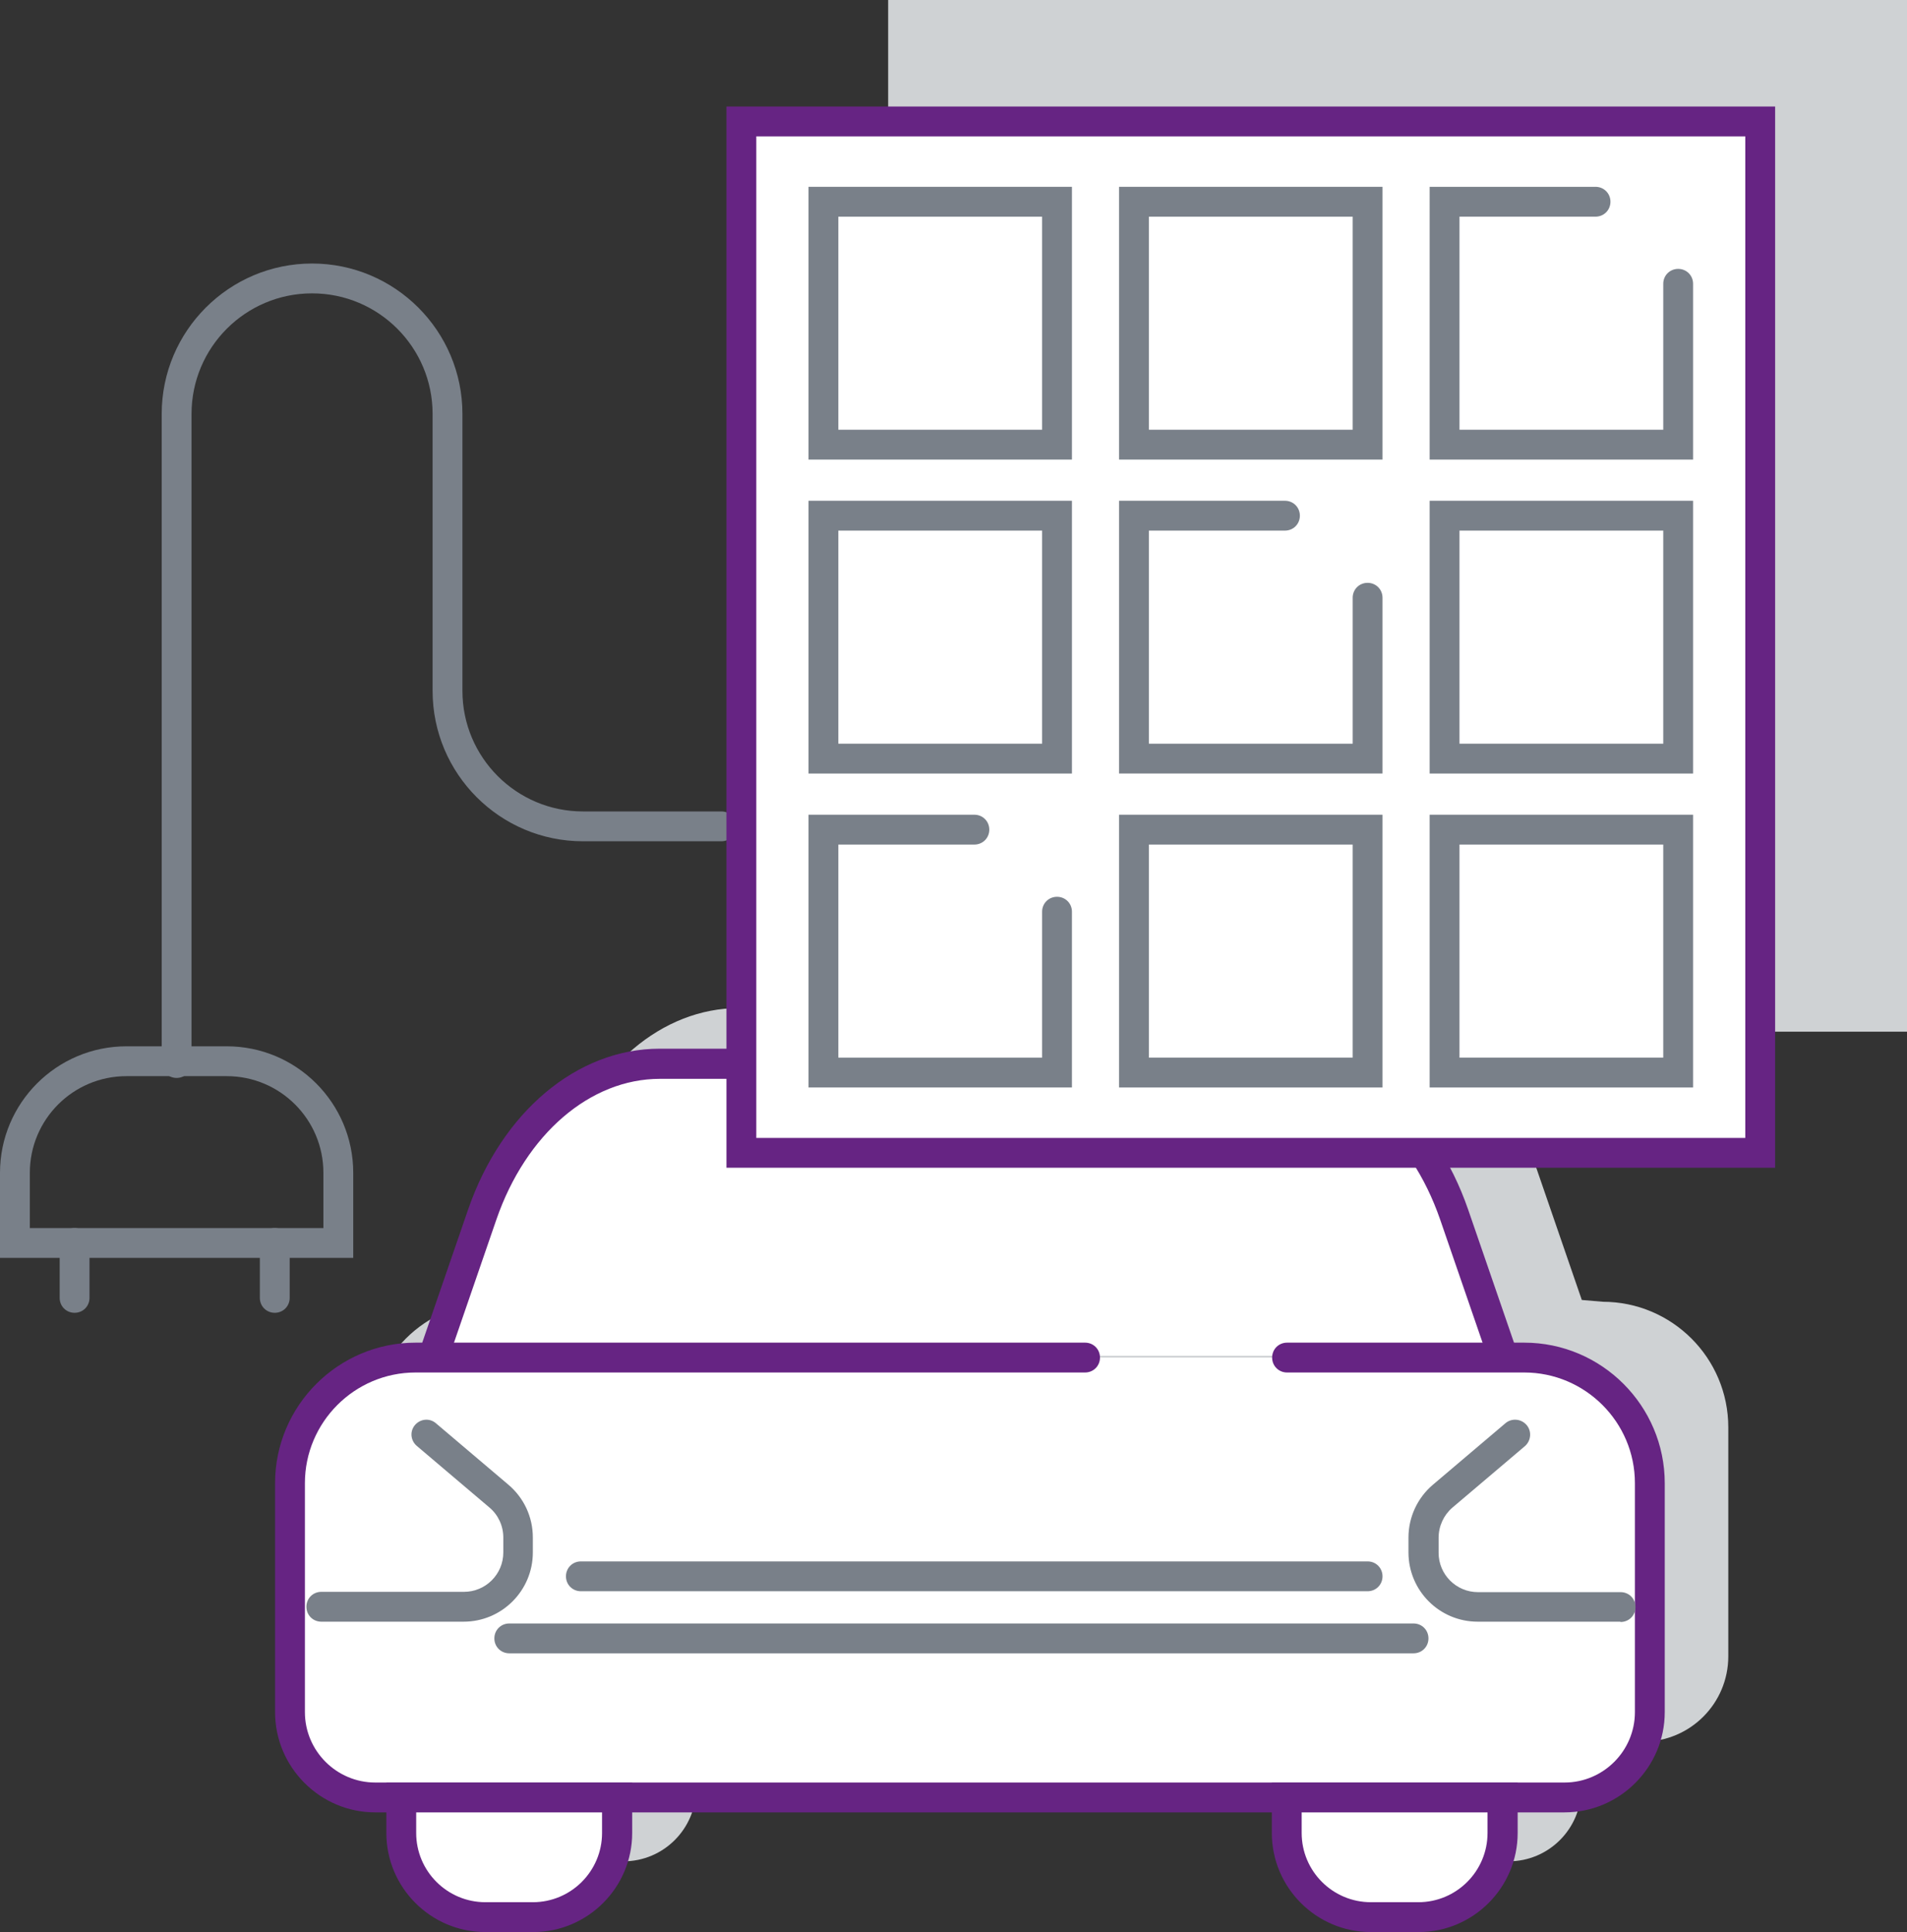 <?xml version="1.0" encoding="UTF-8"?><svg id="Warstwa_2" xmlns="http://www.w3.org/2000/svg" viewBox="0 0 63.92 64.74"><rect x="0" y="0" width="63.92" height="64.74" fill="#333333" stroke="none"/><defs><style>.cls-1{fill:#fff;}.cls-2{fill:#662483;}.cls-3{fill:#798089;}.cls-4{fill:#cfd2d4;}</style></defs><g id="Warstwa_1-2"><rect class="cls-4" x="29.77" width="34.15" height="34.57"/><path class="cls-3" d="m2.5,43.99c-.28,0-.5-.22-.5-.5v-1.84c0-.28.22-.5.5-.5s.5.22.5.5v1.84c0,.28-.22.5-.5.5Z"/><path class="cls-3" d="m9.21,43.99c-.28,0-.5-.22-.5-.5v-1.84c0-.28.22-.5.5-.5s.5.22.5.5v1.84c0,.28-.22.5-.5.5Z"/><path class="cls-3" d="m11.84,42.15H0v-2.85c0-2.34,1.9-4.24,4.24-4.24h3.36c2.34,0,4.24,1.9,4.24,4.24v2.85Zm-10.84-1h9.84v-1.85c0-1.79-1.45-3.24-3.24-3.24h-3.36c-1.79,0-3.24,1.45-3.24,3.24v1.85Z"/><path class="cls-3" d="m5.92,36.12c-.28,0-.5-.22-.5-.5V13.87c0-2.78,2.26-5.04,5.04-5.04s5.04,2.26,5.04,5.04v9.28c0,2.23,1.81,4.04,4.04,4.04h4.64c.28,0,.5.22.5.5s-.22.5-.5.5h-4.64c-2.78,0-5.04-2.26-5.04-5.04v-9.28c0-2.23-1.81-4.04-4.04-4.04s-4.04,1.81-4.04,4.04v21.75c0,.28-.22.5-.5.5Z"/><path class="cls-4" d="m53.73,43.62l-.71-.06-1.63-4.73c-1.06-3.08-3.39-5.05-5.95-5.05h-20.68c-2.56,0-4.89,1.97-5.95,5.05l-1.63,4.73-.6.06c-2.33,0-4.21,1.89-4.21,4.21v7.67c0,1.58,1.28,2.86,2.86,2.86h.87v1.58c0,1.34,1.09,2.43,2.43,2.43h2.37c1.34,0,2.43-1.09,2.43-2.43v-1.58h22.44v1.58c0,1.34,1.09,2.43,2.43,2.43h2.37c1.34,0,2.43-1.09,2.43-2.43v-1.58h2.07c1.58,0,2.86-1.28,2.86-2.86v-7.67c0-2.33-1.89-4.21-4.21-4.21Z"/><path class="cls-1" d="m14.53,45.43l1.63-4.73c1.06-3.08,3.39-5.05,5.95-5.05h20.68c2.56,0,4.89,1.97,5.95,5.05l1.63,4.73"/><path class="cls-2" d="m50.37,45.93c-.21,0-.4-.13-.47-.34l-1.63-4.73c-.99-2.86-3.14-4.71-5.47-4.71h-20.68c-2.34,0-4.49,1.85-5.48,4.71l-1.63,4.73c-.09.26-.38.4-.64.31-.26-.09-.4-.38-.31-.64l1.63-4.73c1.13-3.27,3.65-5.39,6.42-5.39h20.68c2.77,0,5.29,2.12,6.42,5.39l1.63,4.73c.09.26-.05.55-.31.64-.05.02-.11.03-.16.03Z"/><path class="cls-1" d="m43.13,45.49h7.95c2.33,0,4.21,1.89,4.21,4.21v7.67c0,1.58-1.28,2.86-2.86,2.86H12.58c-1.58,0-2.86-1.28-2.86-2.86v-7.67c0-2.33,1.89-4.21,4.21-4.21h22.44"/><path class="cls-2" d="m52.43,60.73H12.58c-1.85,0-3.36-1.51-3.36-3.36v-7.67c0-2.6,2.12-4.71,4.71-4.71h22.44c.28,0,.5.22.5.5s-.22.5-.5.5H13.93c-2.05,0-3.71,1.67-3.71,3.71v7.67c0,1.3,1.06,2.36,2.36,2.36h39.86c1.3,0,2.36-1.06,2.36-2.36v-7.67c0-2.05-1.67-3.71-3.71-3.71h-7.95c-.28,0-.5-.22-.5-.5s.22-.5.5-.5h7.95c2.6,0,4.71,2.12,4.71,4.71v7.67c0,1.85-1.51,3.36-3.36,3.36Z"/><path class="cls-3" d="m47.38,55.4h-30.31c-.28,0-.5-.22-.5-.5s.22-.5.5-.5h30.31c.28,0,.5.22.5.5s-.22.5-.5.5Z"/><path class="cls-3" d="m15.55,54.34h-4.78c-.28,0-.5-.22-.5-.5s.22-.5.5-.5h4.78c.73,0,1.32-.59,1.32-1.32v-.5c0-.39-.17-.76-.47-1.01l-2.43-2.06c-.21-.18-.24-.49-.06-.7.18-.21.49-.24.7-.06l2.43,2.06c.52.44.82,1.08.82,1.77v.5c0,1.28-1.04,2.32-2.32,2.32Z"/><path class="cls-3" d="m54.31,54.34h-4.78c-1.28,0-2.32-1.04-2.32-2.32v-.5c0-.68.3-1.33.82-1.77l2.43-2.06c.21-.18.53-.15.71.06.18.21.15.53-.06.71l-2.43,2.06c-.29.25-.46.62-.46,1.01v.5c0,.73.59,1.32,1.32,1.32h4.78c.28,0,.5.22.5.5s-.22.5-.5.5Z"/><path class="cls-1" d="m13.45,60.23h7.24v1.19c0,1.56-1.26,2.82-2.82,2.82h-1.59c-1.56,0-2.82-1.26-2.82-2.82v-1.19h0Z"/><path class="cls-2" d="m17.86,64.74h-1.59c-1.83,0-3.32-1.49-3.32-3.32v-1.69h8.24v1.69c0,1.83-1.49,3.32-3.32,3.32Zm-3.91-4.01v.69c0,1.28,1.04,2.32,2.32,2.32h1.59c1.28,0,2.32-1.04,2.32-2.32v-.69h-6.24Z"/><path class="cls-1" d="m43.13,60.23h7.24v1.19c0,1.56-1.26,2.82-2.82,2.82h-1.59c-1.56,0-2.82-1.26-2.82-2.82v-1.19h0Z"/><path class="cls-2" d="m47.54,64.74h-1.59c-1.83,0-3.32-1.49-3.32-3.32v-1.69h8.24v1.69c0,1.83-1.49,3.32-3.32,3.32Zm-3.91-4.01v.69c0,1.28,1.04,2.32,2.32,2.32h1.59c1.28,0,2.32-1.04,2.32-2.32v-.69h-6.24Z"/><path class="cls-3" d="m45.84,53.32h-26.37c-.28,0-.5-.22-.5-.5s.22-.5.5-.5h26.37c.28,0,.5.22.5.5s-.22.5-.5.5Z"/><rect class="cls-1" x="24.85" y="4.07" width="34.15" height="34.57"/><path class="cls-2" d="m59.5,39.13H24.35V3.57h35.15v35.57Zm-34.15-1h33.15V4.57H25.35v33.57Z"/><path class="cls-3" d="m35.93,15.4h-8.83V6.26h8.83v9.14Zm-7.83-1h6.83v-7.14h-6.83v7.14Z"/><path class="cls-3" d="m46.34,15.4h-8.83V6.26h8.83v9.14Zm-7.83-1h6.83v-7.14h-6.83v7.14Z"/><path class="cls-3" d="m35.93,25.92h-8.83v-9.14h8.83v9.14Zm-7.83-1h6.83v-7.14h-6.83v7.14Z"/><path class="cls-3" d="m56.75,25.92h-8.83v-9.14h8.83v9.14Zm-7.83-1h6.83v-7.14h-6.83v7.14Z"/><path class="cls-3" d="m35.93,36.44h-8.83v-9.14h5.56c.28,0,.5.22.5.5s-.22.5-.5.5h-4.56v7.14h6.83v-4.89c0-.28.22-.5.5-.5s.5.22.5.5v5.89Z"/><path class="cls-3" d="m46.34,25.92h-8.83v-9.14h5.56c.28,0,.5.22.5.5s-.22.5-.5.5h-4.56v7.14h6.83v-4.89c0-.28.22-.5.5-.5s.5.22.5.5v5.89Z"/><path class="cls-3" d="m56.75,15.4h-8.83V6.26h5.56c.28,0,.5.22.5.5s-.22.5-.5.5h-4.56v7.14h6.83v-4.89c0-.28.22-.5.5-.5s.5.22.5.5v5.89Z"/><path class="cls-3" d="m46.34,36.44h-8.83v-9.14h8.83v9.14Zm-7.83-1h6.83v-7.14h-6.83v7.14Z"/><path class="cls-3" d="m56.75,36.44h-8.83v-9.14h8.83v9.14Zm-7.83-1h6.83v-7.14h-6.83v7.14Z"/></g></svg>